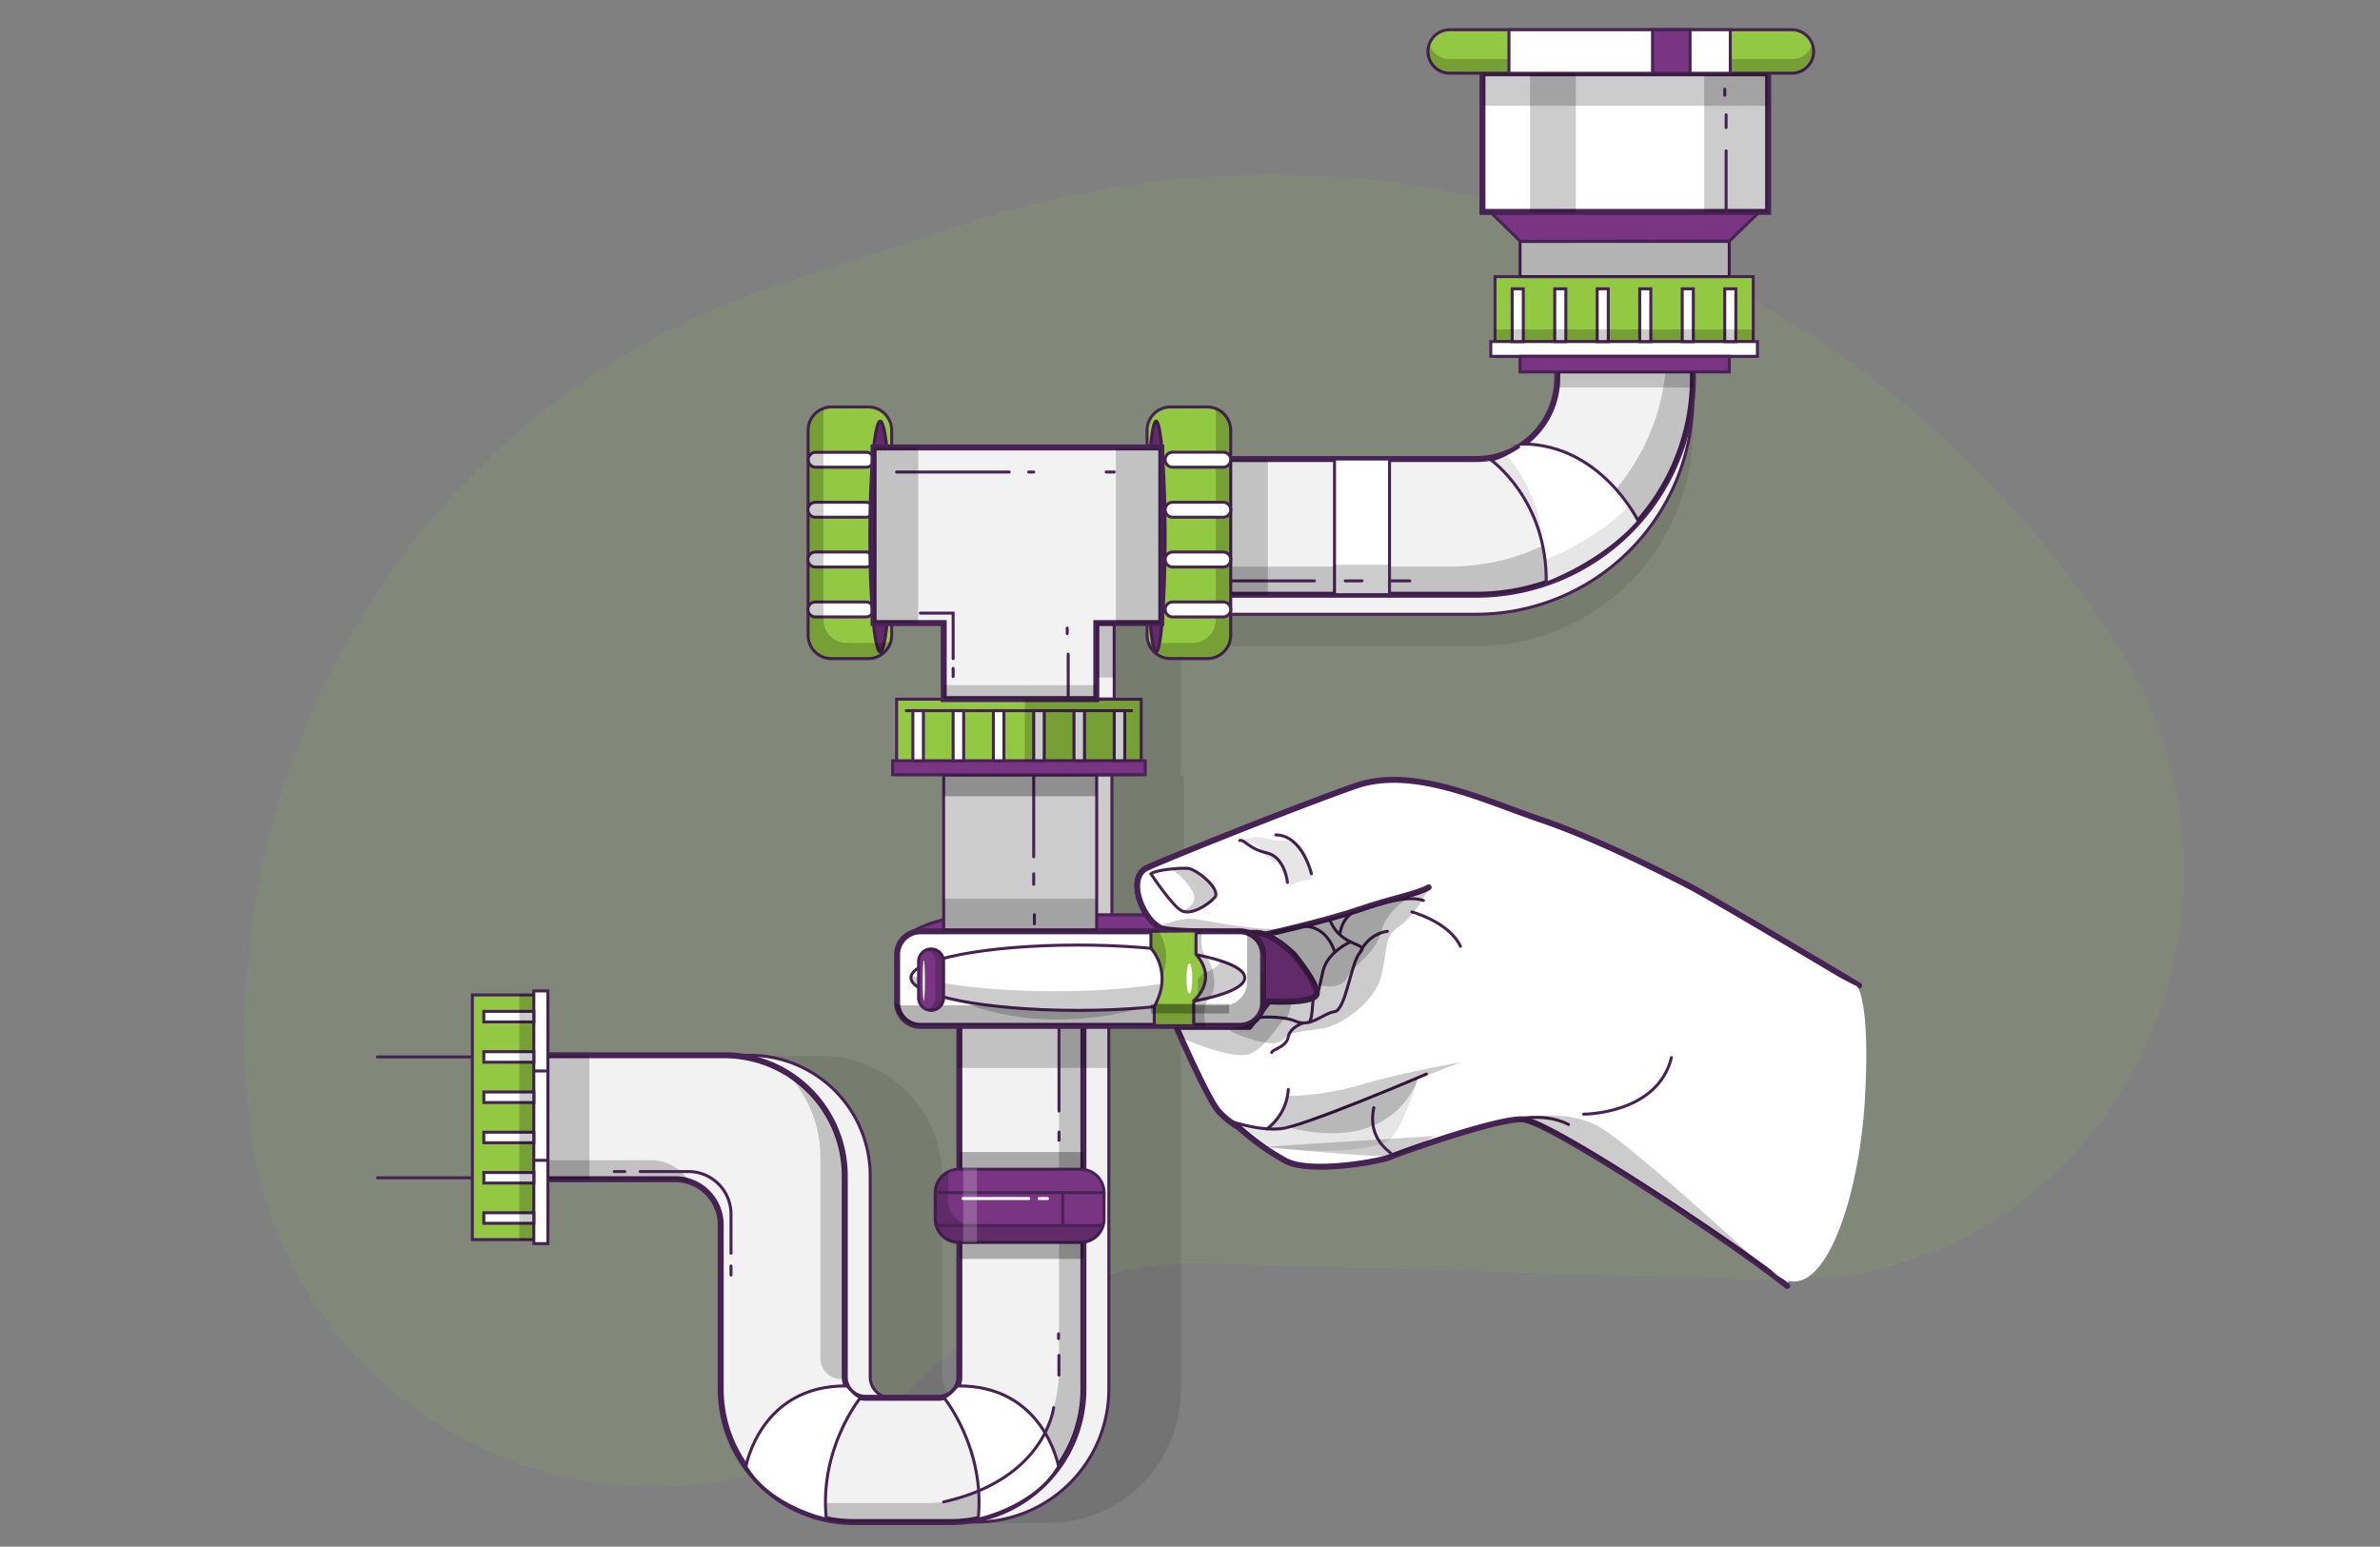 <svg xmlns="http://www.w3.org/2000/svg" viewBox="0 0 662.58 430.59"><rect x="0" y="0" width="662.58" height="430.59" fill="#808080" stroke="none"/><defs><style>.cls-1,.cls-12,.cls-17,.cls-21{fill:none;}.cls-18,.cls-2,.cls-3{opacity:0.1;}.cls-10,.cls-13,.cls-3{fill:#93c842;}.cls-15,.cls-18,.cls-20,.cls-3,.cls-8{isolation:isolate;}.cls-4,.cls-7{fill:#f2f2f2;}.cls-10,.cls-12,.cls-13,.cls-14,.cls-16,.cls-17,.cls-4,.cls-5,.cls-6,.cls-7,.cls-9{stroke:#472254;}.cls-10,.cls-12,.cls-13,.cls-14,.cls-16,.cls-17,.cls-21,.cls-4,.cls-5,.cls-6,.cls-7,.cls-9{stroke-linecap:round;}.cls-10,.cls-12,.cls-16,.cls-17,.cls-21,.cls-4,.cls-5,.cls-6,.cls-7,.cls-9{stroke-miterlimit:10;}.cls-10,.cls-12,.cls-21,.cls-4,.cls-5,.cls-6,.cls-9{stroke-width:0.83px;}.cls-5{fill:#ccc;}.cls-6{fill:#793482;}.cls-16,.cls-17,.cls-7{stroke-width:1.66px;}.cls-11,.cls-20,.cls-8{opacity:0.2;}.cls-14,.cls-16,.cls-19,.cls-20,.cls-9{fill:#fff;}.cls-13,.cls-14{stroke-miterlimit:10;stroke-width:0.83px;}.cls-15{opacity:0.3;}.cls-21{stroke:#fff;}</style></defs><g id="Layer_2" data-name="Layer 2"><g id="Layer_1-2" data-name="Layer 1"><rect class="cls-1" width="662.58" height="430.59"/><g class="cls-2"><path d="M433.51,91.87v27.75A22.54,22.54,0,0,1,411,142.13h-78.1v37.78H411a60.37,60.37,0,0,0,60.3-60.29V91.87Z"/><rect x="286.96" y="215.93" width="42.62" height="68.39"/><path d="M294.19,383.65a5.8,5.8,0,0,1-5.8,5.79h-20.3a5.8,5.8,0,0,1-5.8-5.79v-56A33.56,33.56,0,0,0,228.72,294h-53.9v34.54H215a12.72,12.72,0,0,1,12.73,12.72V387a37,37,0,0,0,37,37h27a37,37,0,0,0,37-37V146.91H294.19V383.65Z"/></g><path class="cls-3" d="M257.62,382.74h0a109.56,109.56,0,0,1,79.62-31l156.27,4.68c90,2.69,145.32-98.95,96.09-176.52h0C520.54,71.12,389.12,22.81,269.15,62.11L216.71,79.3C120.85,110.71,59.52,206.06,69,309h0C77.72,404.36,190,448.25,257.62,382.74Z"/><path class="cls-4" d="M411,171h-78.1V133.23H411a22.54,22.54,0,0,0,22.52-22.52V83h37.78v27.75A60.35,60.35,0,0,1,411,171Z"/><polygon class="cls-4" points="248.19 124.56 248.19 173.45 267.71 173.45 267.71 194.62 310.19 194.62 310.19 173.45 328.29 173.45 328.29 124.56 248.19 124.56"/><rect class="cls-5" x="266.93" y="215.67" width="42.62" height="68.39"/><path class="cls-4" d="M271.71,423.73h-27a37,37,0,0,1-37-37V341A12.71,12.71,0,0,0,195,328.32H154.78V293.78h53.91a33.57,33.57,0,0,1,33.57,33.57v56a5.79,5.79,0,0,0,5.79,5.79h20.31a5.79,5.79,0,0,0,5.79-5.79V284.3h34.54V386.75A37,37,0,0,1,271.71,423.73Z"/><path class="cls-6" d="M348.29,256.56s8.6-1.33,16.21,6.55,6.36,16,3.43,18.17-14.13,3.27-15.26,4.32-7.41.62-7.51.73a44.94,44.94,0,0,1,1.4-5.54c.79-2.61-.46-15.67-.77-16.6S343.59,257.29,348.29,256.56Z"/><path class="cls-7" d="M411,165.57h-78.1V127.79H411a22.54,22.54,0,0,0,22.52-22.52V77.53h37.78v27.74A60.35,60.35,0,0,1,411,165.57Z"/><path class="cls-8" d="M464,77.52V97.44a60.36,60.36,0,0,1-60.29,60.29H333.07v7.84h78.1a60.37,60.37,0,0,0,60.29-60.3V77.53H464Z"/><path class="cls-9" d="M415,128s15.84,11.09,15.46,34.35c0,0,15.52-5.52,25.68-17.18,0,0-10.28-21.33-32.1-21.58C424.08,123.58,418.33,127.61,415,128Z"/><g class="cls-2"><path d="M419.35,126.57a13.16,13.16,0,0,1-4,1.41s10.25,7.18,14.06,22.11A42.88,42.88,0,0,0,419.35,126.57Z"/><path d="M453.72,140.6c-8.69,9-20.19,13.9-23.26,15.11a48.49,48.49,0,0,1,.35,6.62s15.51-5.52,25.68-17.18A42.08,42.08,0,0,0,453.72,140.6Z"/></g><rect class="cls-9" x="371.52" y="127.79" width="15.32" height="37.78"/><rect class="cls-8" x="371.18" y="157.22" width="15.32" height="8.35"/><path class="cls-10" d="M241.76,183.36H231.43a6.49,6.49,0,0,1-6.47-6.47V119.78a6.5,6.5,0,0,1,6.47-6.48h10.33a6.5,6.5,0,0,1,6.48,6.48v57.11A6.5,6.5,0,0,1,241.76,183.36Z"/><path class="cls-9" d="M241.11,130.07H227A2.1,2.1,0,0,1,225,128h0a2.1,2.1,0,0,1,2.09-2.09h14.07a2.09,2.09,0,0,1,2.08,2.09h0A2.08,2.08,0,0,1,241.11,130.07Z"/><path class="cls-9" d="M241.11,144H227a2.1,2.1,0,0,1-2.09-2.09h0a2.09,2.09,0,0,1,2.09-2.08h14.07a2.08,2.08,0,0,1,2.08,2.08h0A2.08,2.08,0,0,1,241.11,144Z"/><path class="cls-9" d="M241.11,157.86H227a2.1,2.1,0,0,1-2.09-2.09h0a2.1,2.1,0,0,1,2.09-2.09h14.07a2.09,2.09,0,0,1,2.08,2.09h0A2.09,2.09,0,0,1,241.11,157.86Z"/><path class="cls-9" d="M241.11,171.75H227a2.1,2.1,0,0,1-2.09-2.09h0a2.09,2.09,0,0,1,2.09-2.08h14.07a2.08,2.08,0,0,1,2.08,2.08h0A2.08,2.08,0,0,1,241.11,171.75Z"/><path class="cls-7" d="M264.64,423.73h-27a37,37,0,0,1-37-37V341a12.72,12.72,0,0,0-12.73-12.72h-40.2V293.78h53.9a33.57,33.57,0,0,1,33.57,33.57v56a5.8,5.8,0,0,0,5.8,5.79h20.3a5.8,5.8,0,0,0,5.8-5.79V284.3h34.54V386.75A37,37,0,0,1,264.64,423.73Z"/><g class="cls-11"><path d="M228.38,322.05V378.1a5.8,5.8,0,0,0,5.8,5.79h.54c0-.11,0-.24,0-.36v-56a33.55,33.55,0,0,0-15-28A33.43,33.43,0,0,1,228.38,322.05Z"/><path d="M294.82,284.44v97a37,37,0,0,1-37,37h-27a36.81,36.81,0,0,1-20.75-6.37,36.85,36.85,0,0,0,27.07,11.8h27a37,37,0,0,0,37-37V284.44Z"/><path d="M181.12,323H147.24v5.43h40.2a12.44,12.44,0,0,1,4.67.89A12.71,12.71,0,0,0,181.12,323Z"/></g><path class="cls-6" d="M251.36,261.5s5.52-6.83,24.64-6.83h43.69s13.55,1,17.63,5.5,5.85,5.58,5.85,5.58Z"/><rect class="cls-5" x="262.7" y="215.67" width="42.62" height="68.39"/><line class="cls-12" x1="287.78" y1="215.67" x2="287.78" y2="238.52"/><line class="cls-12" x1="287.78" y1="243.26" x2="287.78" y2="246.18"/><line class="cls-12" x1="287.97" y1="254.67" x2="287.97" y2="257.18"/><rect class="cls-10" x="249.61" y="194.65" width="68.11" height="21.03"/><rect class="cls-6" x="248.49" y="211.78" width="70.34" height="3.9"/><rect class="cls-9" x="254.14" y="197.85" width="2.93" height="13.93"/><rect class="cls-9" x="265.35" y="197.85" width="2.93" height="13.93"/><rect class="cls-9" x="276.56" y="197.85" width="2.93" height="13.93"/><rect class="cls-9" x="287.78" y="197.85" width="2.93" height="13.93"/><rect class="cls-9" x="298.99" y="197.85" width="2.93" height="13.93"/><rect class="cls-9" x="310.2" y="197.85" width="2.93" height="13.93"/><rect class="cls-13" x="131.5" y="276.99" width="21.03" height="68.11"/><rect class="cls-14" x="148.62" y="275.87" width="3.9" height="70.34"/><rect class="cls-14" x="134.69" y="337.63" width="13.93" height="2.93"/><rect class="cls-14" x="134.7" y="326.42" width="13.93" height="2.93"/><rect class="cls-14" x="134.69" y="315.21" width="13.93" height="2.93"/><rect class="cls-14" x="134.7" y="304" width="13.93" height="2.93"/><rect class="cls-14" x="134.69" y="292.78" width="13.93" height="2.93"/><rect class="cls-14" x="134.69" y="281.57" width="13.93" height="2.93"/><rect class="cls-10" x="416.21" y="77.01" width="71.88" height="22.19"/><rect class="cls-9" x="415.03" y="95.09" width="74.23" height="4.12"/><rect class="cls-9" x="420.99" y="80.4" width="3.09" height="14.7"/><rect class="cls-9" x="432.83" y="80.4" width="3.09" height="14.7"/><rect class="cls-9" x="444.65" y="80.4" width="3.09" height="14.7"/><rect class="cls-9" x="456.49" y="80.4" width="3.09" height="14.7"/><rect class="cls-9" x="468.32" y="80.4" width="3.09" height="14.7"/><rect class="cls-9" x="480.16" y="80.4" width="3.09" height="14.7"/><line class="cls-12" x1="252.31" y1="197.85" x2="315.06" y2="197.85"/><ellipse class="cls-6" cx="245.06" cy="149.38" rx="2.91" ry="32.17"/><path class="cls-10" d="M325.82,183.36h10.33a6.5,6.5,0,0,0,6.48-6.47V119.78a6.5,6.5,0,0,0-6.48-6.48H325.82a6.5,6.5,0,0,0-6.48,6.48v57.11A6.5,6.5,0,0,0,325.82,183.36Z"/><path class="cls-8" d="M338.23,113.64a6.52,6.52,0,0,1,.25,1.77v57.11A6.5,6.5,0,0,1,332,179H321.68a6.62,6.62,0,0,1-2.05-.34,6.49,6.49,0,0,0,6.22,4.7h10.33a6.49,6.49,0,0,0,6.48-6.47V119.78A6.5,6.5,0,0,0,338.23,113.64Z"/><path class="cls-8" d="M229.51,113.64a6.53,6.53,0,0,0-.26,1.77v57.11a6.5,6.5,0,0,0,6.48,6.48h10.33a6.62,6.62,0,0,0,2.05-.34,6.49,6.49,0,0,1-6.22,4.7H231.56a6.49,6.49,0,0,1-6.48-6.47V119.78A6.5,6.5,0,0,1,229.51,113.64Z"/><ellipse class="cls-6" cx="321.86" cy="149.38" rx="2.52" ry="32.17"/><ellipse class="cls-8" cx="245.06" cy="149.38" rx="2.91" ry="32.17"/><ellipse class="cls-8" cx="321.86" cy="149.38" rx="2.52" ry="32.17"/><polygon class="cls-7" points="243.2 124.56 243.2 173.45 262.73 173.45 262.73 194.62 305.21 194.62 305.21 173.45 323.3 173.45 323.3 124.56 243.2 124.56"/><line class="cls-12" x1="249.61" y1="131.41" x2="280.95" y2="131.41"/><line class="cls-12" x1="286.38" y1="131.41" x2="287.78" y2="131.41"/><line class="cls-12" x1="307.96" y1="131.41" x2="310.2" y2="131.41"/><line class="cls-12" x1="297.38" y1="194.62" x2="297.38" y2="182.11"/><line class="cls-12" x1="297.11" y1="176.4" x2="297.11" y2="174.87"/><rect class="cls-9" x="423.16" y="67.2" width="58.26" height="9.81"/><rect class="cls-15" x="423.16" y="67.2" width="58.26" height="9.81"/><rect class="cls-6" x="423.16" y="99.21" width="58.26" height="4.34"/><line class="cls-12" x1="342.63" y1="161.71" x2="365.94" y2="161.71"/><line class="cls-12" x1="374.51" y1="161.71" x2="379.18" y2="161.71"/><line class="cls-12" x1="386.84" y1="161.71" x2="392.48" y2="161.71"/><path class="cls-16" d="M497.54,358c-14.77-11.84-66.44-46.1-73.69-46.38S390,320.84,387.08,322.1s-22.14,4.73-29.11,1.11a68.79,68.79,0,0,1-13.09-9.33,24.23,24.23,0,0,1-5.58-4.46c-2.92-3.06-11.84-23.53-11.84-23.53H347.8l5.43-7.11s13.51.84,13.36-2.36-6.4-10.72-6.4-10.72c-3.76-3.49-7.24-6-10.59-6s-19.7-.21-25.23-1-11.4-14.21-5-17.13,41.9-17.14,58-22.77,36.15,4.18,51.61,9.4,34.48,15,40.74,18.17,47.85,28,47.85,28"/><path class="cls-12" d="M420.15,312s9.27-2.71,16.52,1.05"/><path class="cls-12" d="M342.18,312s7.71,2.81,14.26,2.25S397.11,299,397.11,299"/><path class="cls-8" d="M351.65,319.29s32.41,3.11,36.08,2.54,11.61-5.59,11.61-5.59"/><path class="cls-12" d="M349.79,283.28s6.86-.71,11,1.06,7.63-2.29,10.76-2.71,4.49-13.59,7.1-16.51-5.32-1-8.56-9.29"/><path class="cls-17" d="M352.24,260.17s17.22-3.89,26.21-7,16-4.25,19.29-6.14"/><path class="cls-12" d="M378.69,265.12a9.81,9.81,0,0,1,7.55-5.85"/><path class="cls-12" d="M373,260.17s.42-5.88,6.21-7.29,12.81-3.71,17.07-2.18"/><path class="cls-12" d="M352.66,314.29a14.92,14.92,0,0,0,6-11"/><path class="cls-12" d="M387.25,321.11c-.52-.62-6.65-4.28-4.78-12.74"/><path class="cls-12" d="M362.81,284.79s-3.65,1.12-4.18,3.94-4.39,3.35-4.6,4.29"/><path class="cls-12" d="M376,262.2s-6.42,2.74-7.68,8.11-1.23,6.54-2.25,7.09-.33,5.57-1.6,7.19"/><path class="cls-12" d="M371.6,265.12s-2.07-8.32-10.23-7.14"/><path class="cls-9" d="M320.4,243.26s6.06,9.15,8.66,10.34,7.1-1.53,9.09-3.72-5-8-7.52-8.15S321.75,242.18,320.4,243.26Z"/><path class="cls-12" d="M358.42,245.69s-.66-7.1-5.76-8.25-6.26-3.86-7.51-3.44"/><path class="cls-12" d="M365.1,243.26s-2.5-10.73-9.92-10.83"/><path class="cls-12" d="M440.87,310.18s20.58.06,24.45-15.75"/><path class="cls-12" d="M393.07,253.88s10.31,2.75,13.51,9.57"/><path class="cls-16" d="M345.18,285.6H256.23a6.49,6.49,0,0,1-6.48-6.48V265.75a6.49,6.49,0,0,1,6.48-6.47h88.95a6.49,6.49,0,0,1,6.47,6.47v13.37A6.5,6.5,0,0,1,345.18,285.6Z"/><path class="cls-15" d="M347.18,259.56c0,.17,0,.33,0,.5v13.37a6.49,6.49,0,0,1-6.47,6.47h-89a6.49,6.49,0,0,1-2.65-.57,6.5,6.5,0,0,0,6.45,6h88.95a6.5,6.5,0,0,0,6.48-6.48V265.46A6.5,6.5,0,0,0,347.18,259.56Z"/><ellipse class="cls-9" cx="300.07" cy="272.19" rx="46.48" ry="9.09"/><path class="cls-8" d="M340,267.34c-1.24,4.81-21.56,8.62-46.43,8.62-17,0-31.84-1.78-39.95-4.44a1.88,1.88,0,0,0,0,.47c0,5,20.81,9.09,46.48,9.09S346.55,277,346.55,272C346.55,270.29,344.17,268.7,340,267.34Z"/><path class="cls-10" d="M320.4,259.27V264s6.36,6.59.93,16.23v5.33h11v-7s7-5.62.62-12.88v-6.5Z"/><g class="cls-11"><path d="M322.47,279.51v-1.86a18.8,18.8,0,0,1-1.13,2.38v5.33h11v-5.85Z"/><path d="M322.37,259h-2v4.77a13,13,0,0,1,3.13,8.18A13.46,13.46,0,0,0,322.37,259Z"/><path d="M333.47,272.56v4.68a8.31,8.31,0,0,0,2-7A10.23,10.23,0,0,1,333.47,272.56Z"/></g><path class="cls-6" d="M259.22,281.28h0a3.5,3.5,0,0,1-3.49-3.48V267.67a3.5,3.5,0,0,1,3.49-3.49h0a3.5,3.5,0,0,1,3.48,3.49V277.8A3.5,3.5,0,0,1,259.22,281.28Z"/><path class="cls-8" d="M259.22,264.18h0a3.35,3.35,0,0,0-1.15.2,3.5,3.5,0,0,1,2.33,3.29V277.8a3.5,3.5,0,0,1-2.33,3.28,3.31,3.31,0,0,0,1.15.2h0a3.5,3.5,0,0,0,3.48-3.48V267.67A3.5,3.5,0,0,0,259.22,264.18Z"/><polygon class="cls-6" points="423.27 67.2 414.87 59 489.79 59 481.48 67.11 423.27 67.2"/><rect class="cls-16" x="412.71" y="20.4" width="79.53" height="38.6"/><rect class="cls-8" x="474.45" y="20.4" width="17.59" height="38.6"/><path class="cls-10" d="M498.86,20.4H403.59a6.09,6.09,0,0,1-6.07-6.06h0a6.08,6.08,0,0,1,6.07-6.06h95.27a6.08,6.08,0,0,1,6.06,6.06h0A6.08,6.08,0,0,1,498.86,20.4Z"/><path class="cls-8" d="M498.86,16.43H403.59a6.08,6.08,0,0,1-5.72-4.08,5.93,5.93,0,0,0-.35,2,6.08,6.08,0,0,0,6.07,6.06h95.27a6.08,6.08,0,0,0,6.06-6.06,5.93,5.93,0,0,0-.35-2A6.06,6.06,0,0,1,498.86,16.43Z"/><line class="cls-12" x1="480.54" y1="59" x2="480.54" y2="41.99"/><line class="cls-12" x1="480.54" y1="35.51" x2="480.54" y2="31.96"/><line class="cls-12" x1="480.16" y1="26.52" x2="480.16" y2="24.85"/><rect class="cls-9" x="420.09" y="8.28" width="61.61" height="12.12"/><rect class="cls-6" x="460.06" y="8.28" width="10.45" height="12.12"/><path class="cls-9" d="M262.71,389s11.69,14.16,9.6,33.93c0,0,15.66-3.22,22.39-14.63,0,0-4-22.77-28.17-22.46C266.53,385.84,264.14,388.82,262.71,389Z"/><path class="cls-9" d="M239.64,389s-11.68,14.16-9.59,33.93c0,0-15.66-3.22-22.39-14.63,0,0,4-22.77,28.17-22.46C235.83,385.84,238.21,388.82,239.64,389Z"/><path class="cls-6" d="M300.89,345.88H266.83a6.5,6.5,0,0,1-6.48-6.48V332a6.5,6.5,0,0,1,6.48-6.47h34.05a6.49,6.49,0,0,1,6.48,6.47v7.37A6.48,6.48,0,0,1,300.89,345.88Z"/><path class="cls-8" d="M304.46,340.87h-34a6.5,6.5,0,0,1-6.48-6.48V327a6,6,0,0,1,.07-.85,6.47,6.47,0,0,0-3.76,5.86v7.37a6.5,6.5,0,0,0,6.48,6.48h34a6.48,6.48,0,0,0,6.41-5.63A6.24,6.24,0,0,1,304.46,340.87Z"/><line class="cls-12" x1="131.22" y1="327.89" x2="105.09" y2="327.89"/><line class="cls-12" x1="131.22" y1="294.25" x2="105.09" y2="294.25"/><path class="cls-9" d="M326.47,130.07h14.07a2.1,2.1,0,0,0,2.09-2.09h0a2.1,2.1,0,0,0-2.09-2.09H326.47a2.1,2.1,0,0,0-2.09,2.09h0A2.1,2.1,0,0,0,326.47,130.07Z"/><path class="cls-9" d="M326.47,144h14.07a2.1,2.1,0,0,0,2.09-2.09h0a2.09,2.09,0,0,0-2.09-2.08H326.47a2.09,2.09,0,0,0-2.09,2.08h0A2.1,2.1,0,0,0,326.47,144Z"/><path class="cls-9" d="M326.47,157.86h14.07a2.1,2.1,0,0,0,2.09-2.09h0a2.1,2.1,0,0,0-2.09-2.09H326.47a2.1,2.1,0,0,0-2.09,2.09h0A2.1,2.1,0,0,0,326.47,157.86Z"/><path class="cls-9" d="M326.47,171.75h14.07a2.1,2.1,0,0,0,2.09-2.09h0a2.09,2.09,0,0,0-2.09-2.08H326.47a2.09,2.09,0,0,0-2.09,2.08h0A2.1,2.1,0,0,0,326.47,171.75Z"/><polyline class="cls-12" points="256.22 170.69 265.35 170.69 265.35 183.37"/><line class="cls-12" x1="265.35" y1="186.08" x2="265.35" y2="188.36"/><path class="cls-12" d="M178.22,326.15h13.44A11.86,11.86,0,0,1,203.51,338v10.9"/><line class="cls-12" x1="173.94" y1="326.15" x2="171.01" y2="326.15"/><line class="cls-12" x1="203.51" y1="352.45" x2="203.51" y2="354.96"/><line class="cls-12" x1="260.6" y1="341.17" x2="306.82" y2="341.17"/><line class="cls-12" x1="260.35" y1="332.03" x2="307.37" y2="332.03"/><rect class="cls-8" x="243.2" y="124.56" width="12.41" height="48.89"/><rect class="cls-8" x="310.64" y="124.83" width="12.41" height="48.89"/><rect class="cls-8" x="342.63" y="127.98" width="10.33" height="37.59"/><rect class="cls-15" x="262.7" y="215.67" width="42.62" height="5.99"/><rect class="cls-8" x="262.73" y="190.74" width="42.48" height="3.88"/><rect class="cls-8" x="266.6" y="286.33" width="35.02" height="10.97"/><rect class="cls-8" x="262.7" y="250.2" width="42.62" height="9.07"/><rect class="cls-8" x="152.82" y="293.78" width="11.28" height="34.54"/><rect class="cls-8" x="433.51" y="103.55" width="37.9" height="4.34"/><rect class="cls-8" x="416.21" y="91.72" width="71.88" height="3.37"/><rect class="cls-8" x="412.71" y="20.4" width="79.33" height="9.05"/><rect class="cls-8" x="144.58" y="276.72" width="4.04" height="68.65"/><path class="cls-8" d="M360.14,287.54s3.19-.58,8-1.21,14.72-7.18,16.5-14.93.53-10.55,4.92-13.53,7-8.8,8.18-10.07-23.44,6.46-27.62,8-14.29,3.52-16.08,3.93-5.86-.48-5.86-.48,4.11,4.7,3.47,10.23-.74,12.6-.74,12.6-3.56,4-7.74,4.22,8.88,4.85,12,4.07S357.74,287.93,360.14,287.54Z"/><path class="cls-8" d="M330.64,241.72a18.29,18.29,0,0,1,6.58,4.52c2.44,2.93.08,5.31-2.67,6.4a14.62,14.62,0,0,1-5.48,1s5.22-1.74,2.72-5.79a16.19,16.19,0,0,0-5.37-5.59S329.69,241.31,330.64,241.72Z"/><path class="cls-18" d="M344.11,313s7.82,1.21,11.53,1.3,39.25-14.42,39.25-14.42-3.87,13.05-7.64,17-21.72,3.61-24.44,3.37-10.79-.55-13.52-2.75S344.11,313,344.11,313Z"/><path class="cls-8" d="M421.21,312s14.48-4.44,24.93,2.25,47,40.38,47,40.38S435,311.6,421.21,312Z"/><path class="cls-8" d="M358.42,305.13a77.73,77.73,0,0,0,20.79-3.24c11.21-3.34,27.37-6.13,27.37-6.13s-24.74,9.61-31.59,12.61a104.86,104.86,0,0,1-19.34,6,8,8,0,0,1-3,0S358.46,309.89,358.42,305.13Z"/><line class="cls-12" x1="294.82" y1="285.6" x2="294.82" y2="309.31"/><line class="cls-12" x1="294.82" y1="315.16" x2="294.82" y2="317.46"/><line class="cls-12" x1="295.85" y1="341.17" x2="295.85" y2="332.03"/><path class="cls-12" d="M293.33,391.87s-2.19,19.9-30.62,26.25"/><line class="cls-12" x1="294.8" y1="382.81" x2="294.8" y2="377.32"/><line class="cls-12" x1="294.69" y1="372.65" x2="294.69" y2="371.33"/><ellipse class="cls-19" cx="331.12" cy="272.4" rx="0.8" ry="4.21"/><ellipse class="cls-19" cx="257.19" cy="272.97" rx="0.31" ry="5.63"/><rect class="cls-20" x="268.13" y="325.15" width="3.83" height="20.73"/><rect class="cls-8" x="285.3" y="194.62" width="32.42" height="17.16"/><rect class="cls-8" x="305.21" y="173.12" width="4.99" height="15.51"/><path class="cls-18" d="M359.23,247.26s-1-6.18-4.49-7.44-3.78-5.11-7.37-5.32,1.1-2.18,5.23-1.09,2,.26,6.63.78,4.91,5.41,5.12,7a24.83,24.83,0,0,0,1,3.46C365.4,245.16,359.86,244.87,359.23,247.26Z"/><path class="cls-19" d="M517.06,274.64s3.75,4,2.08,32-12.13,58.54-24.86,48-3.71-38.78-1.12-55.38S506,269.08,506,269.08Z"/><line class="cls-12" x1="148.63" y1="298.15" x2="152.06" y2="298.15"/><line class="cls-12" x1="148.63" y1="323.03" x2="152.06" y2="323.03"/><rect class="cls-8" x="425.97" y="20.4" width="12.74" height="38.6"/><path class="cls-8" d="M395.18,248.13s-8.94,4.27-10.54,10.89-7.88,9.56-9.65,13.16-6.77,2.21-8.51,2-8.74-13.67-12.44-14.45S387,253.16,395.18,248.13Z"/><line class="cls-21" x1="268.13" y1="333.66" x2="286.4" y2="333.66"/><line class="cls-21" x1="289.32" y1="333.66" x2="291.62" y2="333.66"/><path class="cls-8" d="M266.93,278.6s27.71,4.46,51.74,1.71C318.67,280.32,292.37,289.24,266.93,278.6Z"/><path class="cls-8" d="M333,260.17v5.6s2.92,3.43,2.66,6.06-.82,4.61-2.28,5.82-.88,3.23-1,4.48a31,31,0,0,0,0,3.47l3.29.28s-1.41-5.36,1.14-8.32.65-9.63-1.15-11.45-1.08-6.55-1.08-6.55S333,258.75,333,260.17Z"/><path class="cls-8" d="M323.17,257.87c-.27-.11,5.5-2.58,9.68-2s22,4.5,29.39,1.85-7.95,3-10.45,2.49a33.6,33.6,0,0,0-6.55-.61c-2.84-.13-16.77-.44-18.81-.68S324.81,258.54,323.17,257.87Z"/><rect class="cls-15" x="320.4" y="279.51" width="21.78" height="2.63"/><path class="cls-8" d="M358.63,313.86l36.26-13.94S389.08,321.54,358.63,313.86Z"/><path class="cls-8" d="M326.84,285.88s15,.52,19.71-.43,6.84-6.38,6.84-6.38l6.2-.14s-.84,4.91-1.92,4.89-4.76,7.51-9.57,9.53-19.37-4.45-19.37-4.45Z"/><rect class="cls-8" x="301.62" y="286.33" width="7.07" height="10.97"/><rect class="cls-15" x="267.08" y="345.87" width="34.54" height="4.6"/><rect class="cls-15" x="267.08" y="320.71" width="34.54" height="4.6"/></g></g></svg>